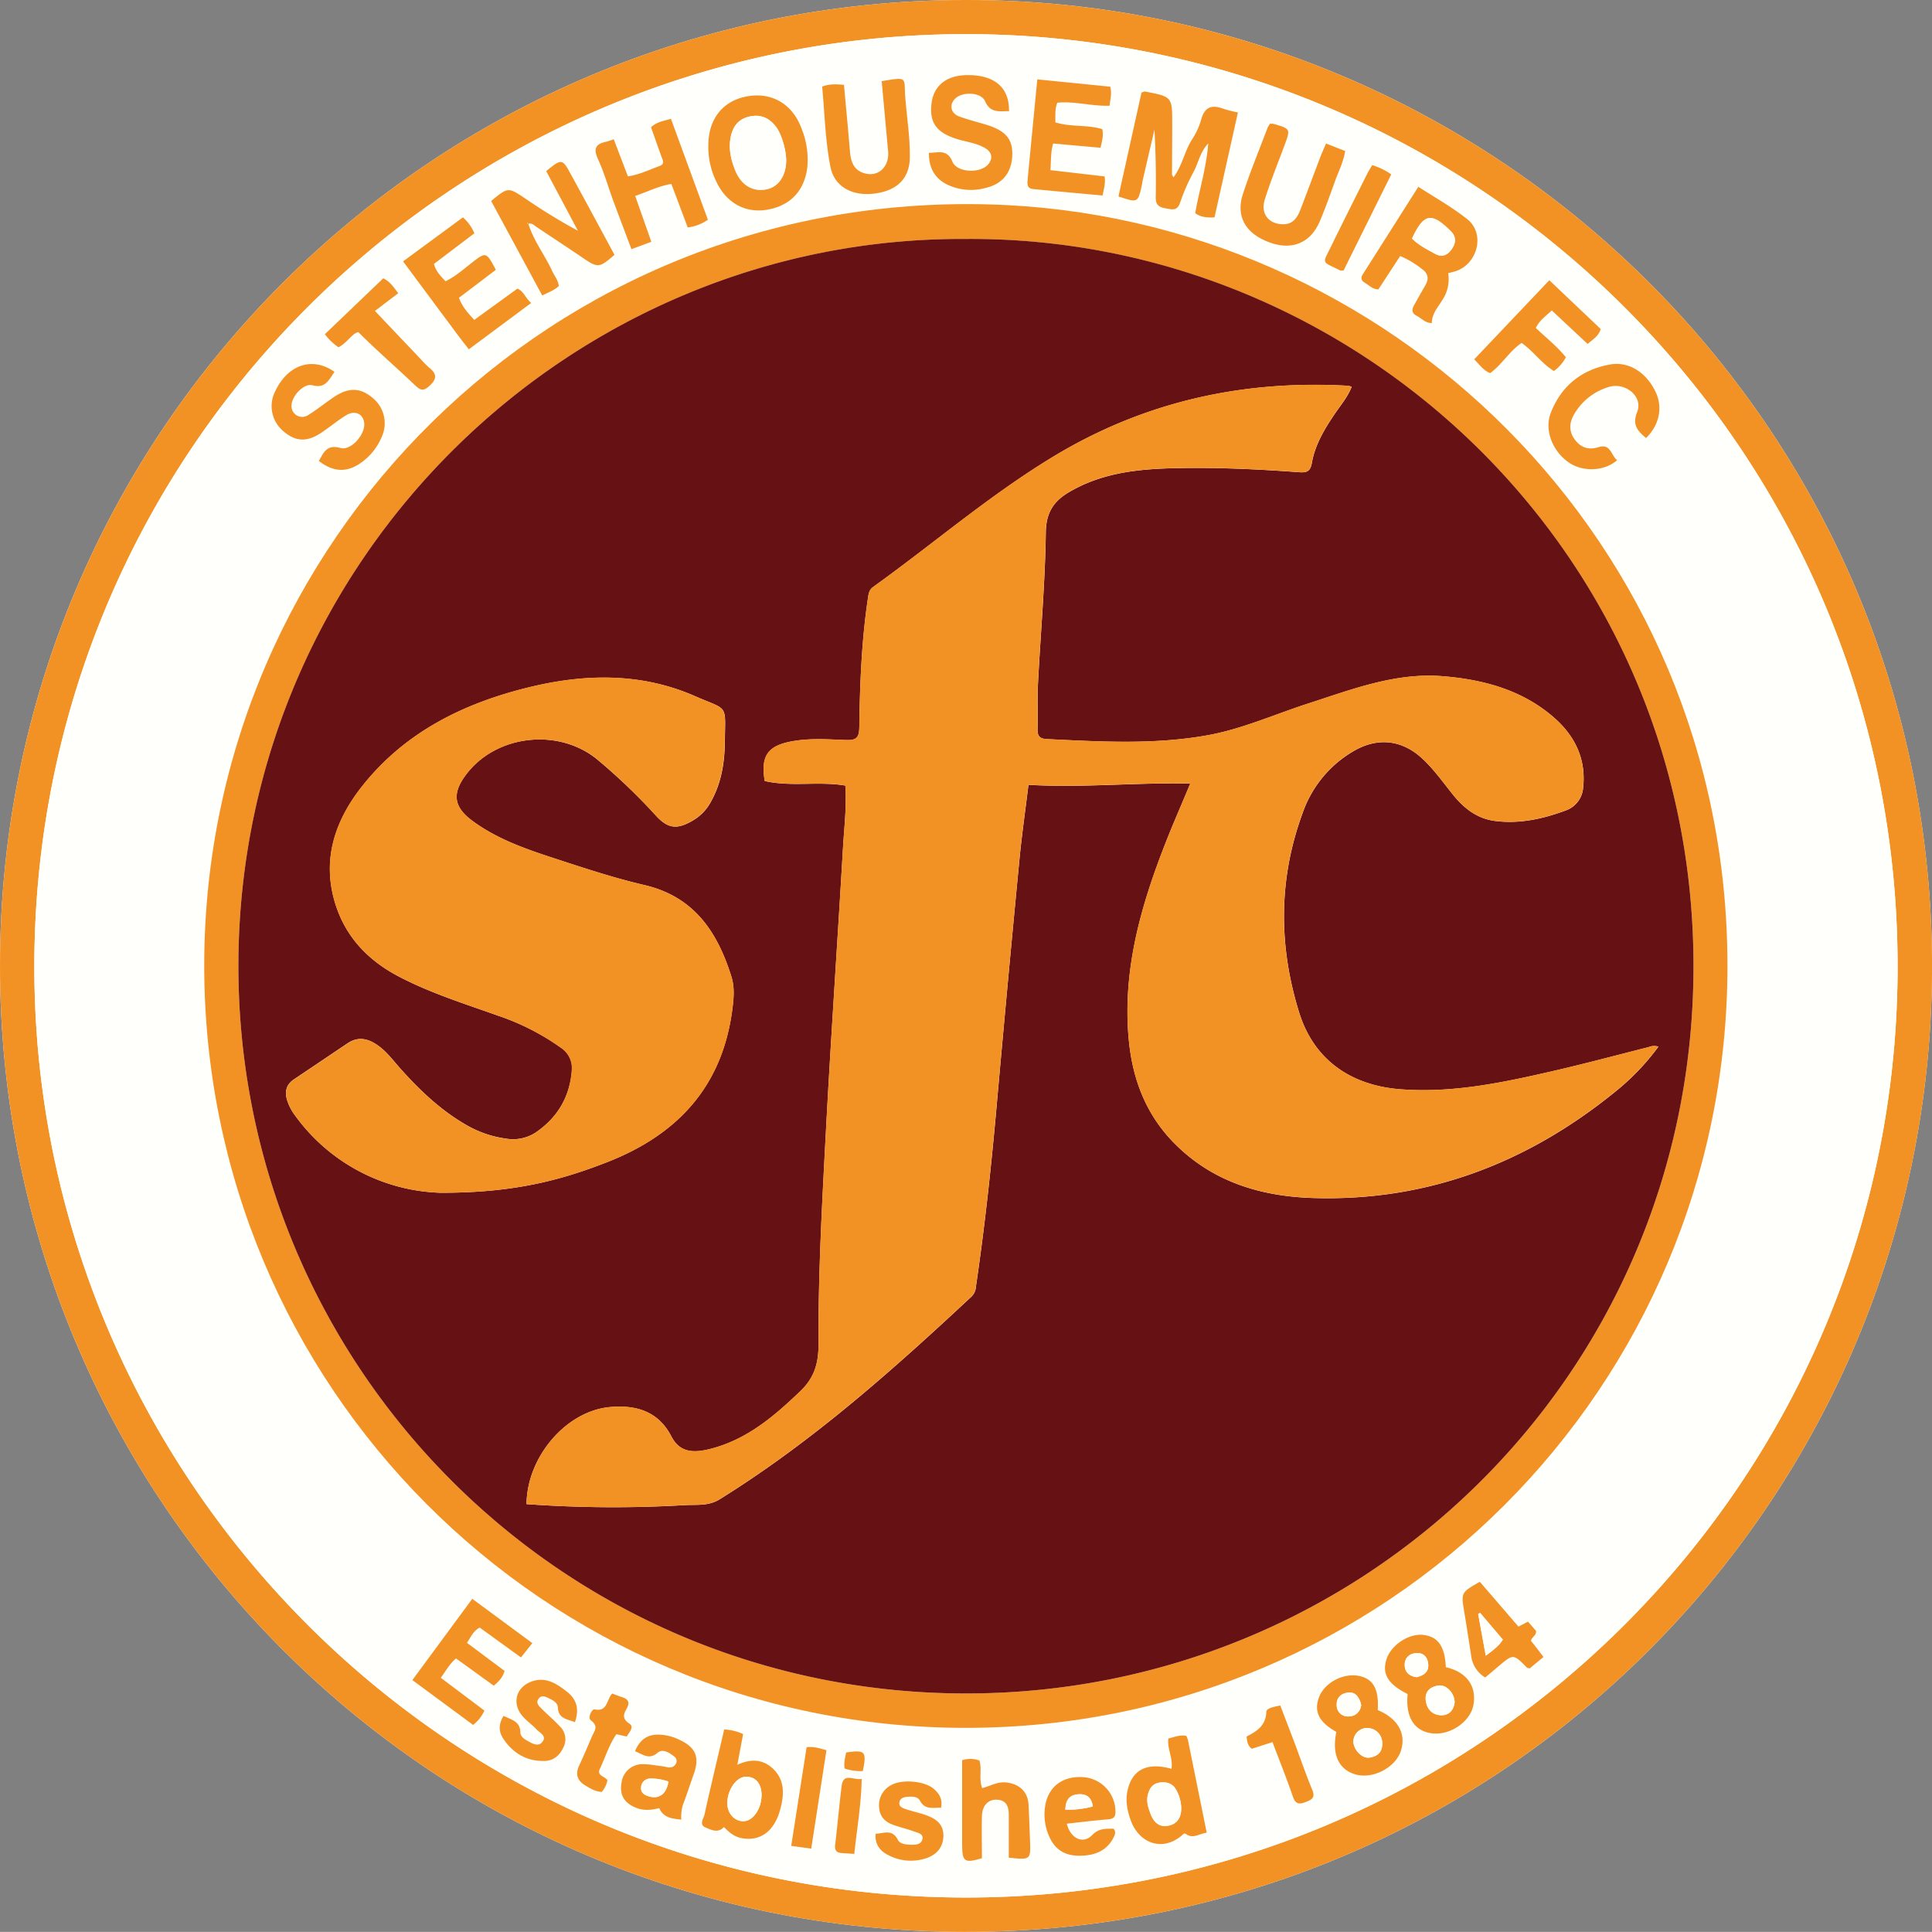 <svg xmlns="http://www.w3.org/2000/svg" id="Layer_1" data-name="Layer 1" viewBox="0 0 700.04 700"><rect x="0" y="0" width="700.04" height="700" fill="#808080" stroke="none"/><defs><style>.cls-1{fill:#fffffc}.cls-2{fill:#f39224}</style></defs><g id="UAPUAB"><path d="M350.09 0C157-.11 0 156.25 0 350c0 192.06 154.46 349.69 349.19 350 195.28.31 347.4-155.57 350.79-343.27C703.57 158.07 543.57-.18 350.09 0" class="cls-1"/><path d="M350.09 0C543.57-.18 703.57 158.07 700 356.73 696.59 544.43 544.47 700.31 349.19 700 154.46 699.69 0 542.06 0 350 0 156.25 157-.11 350.09 0m-.35 687.55c185.53.23 336.34-149.67 337.83-334.6C689.09 164.52 536.92 13.33 351.7 12.37 164.39 11.41 9 164.86 12.5 356.58c3.3 181.04 151.23 330.75 337.24 330.97" class="cls-2"/><path d="M349.74 687.55c-186-.22-333.94-149.93-337.24-331C9 164.86 164.39 11.41 351.7 12.37c185.22 1 337.39 152.15 335.87 340.58-1.49 184.93-152.3 334.83-337.83 334.6M191.37 81.13c1.44-.47 2.31.66 3.28 1.29 5.53 3.6 11 7.27 16.49 11s6 3.72 11.51-1.07q-7.87-14.55-15.83-29.24c-3-5.64-3.32-5.68-8.9-1.1l11.45 21.65a208 208 0 0 1-19.44-11.94c-5.85-3.9-5.9-3.9-12 1.15q9.18 17 18.51 34.24c2.39-1.19 4.44-1.91 6-3.4-.22-2.19-1.57-3.67-2.37-5.4-2.69-5.83-6.74-11-8.66-17.2Zm158.39 544.94c152.7.11 276.25-123.3 276.17-276.28-.08-153.72-123.18-271.86-267.7-275.73C199.6 69.8 74.24 196.6 74 349.29S197.2 626 349.76 626.07m90.31-547.31c2.83-12.7 5.63-25.23 8.47-37.94a48 48 0 0 1-5.29-1.34c-4.09-1.56-6.76-.74-8 3.84a26.3 26.3 0 0 1-3.25 7.12c-2.79 4.29-3.58 9.58-6.82 13.87-.33-.57-.55-.78-.55-1 0-6.06.08-12.12.08-18.18 0-10 0-10-9.85-11.9-.24 0-.51.14-1.28.38-2.76 12.39-5.58 25.08-8.36 37.65 7 2.33 7 2.33 8.46-4 .15-.67.21-1.36.36-2 1.4-6.06 2.82-12.12 4.22-18.18.52 8.26.6 16.37.47 24.48 0 2.67 1.08 3.56 3.55 4 2.27.37 4.14 1.15 5.24-1.94a72.6 72.6 0 0 1 4.89-11.21c1.77-3.18 2.26-7.07 5.35-10.37-.76 9.06-3.32 17.03-4.76 25.21 2.08 1.43 4.21 1.66 7.07 1.51m73.85-11.08C507 78.57 500.41 89 493.79 99.45c-.89 1.4-.35 2.34.87 3.07 1.5.89 2.75 2.29 4.82 2.33l7.89-12.08a33.2 33.2 0 0 1 8 4.8c2.08 1.5 2.44 3.53 1.12 5.81s-2.72 4.79-4.08 7.19c-.88 1.55-.85 2.93.88 3.82s3.14 2.65 5.54 2.67c0-3.48 2.34-5.85 3.93-8.53a13.47 13.47 0 0 0 2-9.54c1.22-.34 2.28-.54 3.27-.93 7.64-3 10-13.56 3.72-18.58-5.46-4.35-11.64-7.76-17.83-11.8m-257.27-15a28.74 28.74 0 0 0 3.11 13.51c3.76 7.6 10.72 11.18 18.61 9.68 8.25-1.57 13.21-7 14.17-15.42a30.2 30.2 0 0 0-2.18-14.11c-3.31-8.79-10.92-13.1-19.86-11.34-8.73 1.63-13.9 8.26-13.85 17.73Zm-86.77 73.84 22.56-16.83c-2.12-1.81-2.6-4.23-5-5.19l-15.63 11.33c-2.44-2.59-4.4-4.82-5.56-8l13.38-10.15c-3.57-6.67-3.52-6.6-9.11-2.23-2.89 2.26-5.69 4.72-9.13 6.38-1.78-1.9-3.51-3.61-4.19-6.28l14.65-11.1a15.9 15.9 0 0 0-4.15-5.77c-7.15 5.26-14.32 10.52-21.69 15.95 6.65 8.94 13.25 17.85 19.88 26.75 1.25 1.7 2.52 3.29 3.99 5.19Zm-48.67 8.18c-8-5.68-16.93-2.61-21.55 7a11.8 11.8 0 0 0 3 14.56c4.47 3.83 8.57 4 13.9.36 3-2 5.73-4.3 8.77-6.18s6.12-.57 6.55 2.7c.54 4.12-4.75 10.24-8.62 9.15-5-1.4-6.06 1.72-7.81 4.7 5.23 4 10 4.26 15 .85a21.67 21.67 0 0 0 7.74-9.46 11.84 11.84 0 0 0-3.55-14.47c-4.25-3.49-8.46-3.58-13.62-.14-3.21 2.13-6.21 4.58-9.47 6.62a3.88 3.88 0 0 1-6-3.52c.06-3.38 4.47-8.14 7.58-7.3 4.79 1.31 5.97-1.89 8.08-4.82ZM236 87.62c-2-5.77-3.91-11.13-5.85-16.63 4.66-1.58 8.54-3.6 13.11-4.34l5.93 15.75a15.7 15.7 0 0 0 7.31-2.79C252 67.44 247.61 55.34 243.11 43c-2.65.84-5.12 1.1-7.22 3.07 1.24 3.51 2.47 7 3.72 10.47.46 1.28 1.4 2.81-.49 3.51-3.71 1.36-7.29 3.16-11.6 3.82l-5.14-13.47a25 25 0 0 1-2.8.94c-4 .8-4.58 2.64-2.86 6.37 2.23 4.85 3.68 10.07 5.53 15.11 2.13 5.77 4.33 11.52 6.55 17.42Zm129.6-47.34c.15-8.64-5.32-13.18-15.19-13.07-7.4.08-12.05 3.75-12.87 10.15-.91 7.12 1.82 10.8 9.49 13.1 3.29 1 6.78 1.39 9.8 3.13 2.7 1.55 3.07 4 1.08 6.12-2.93 3.2-11.18 2.83-12.8-1.11-1.95-4.71-5.14-3.17-8.53-3.22 0 5.32 1.93 9 6.42 11.39a19.84 19.84 0 0 0 13.67 1.49c6.49-1.38 9.85-5.56 10.1-11.84.23-5.94-2.33-9-9.4-11.17-3.28-1-6.62-1.87-9.84-3s-3.65-4.73-1-6.84 9-1.84 10.38 1.3c1.91 4.29 5.09 3.58 8.69 3.57m33.16 13.26c.55-2.45 1.16-4.52.67-6.73-5.55-1.72-11.36-.67-17-2.47 0-2.45-.24-4.75.71-7.12 6.34-.61 12.53 1.33 18.95 1.1.19-2.37.91-4.46.2-6.9l-26.4-2.65c-1.21 12.47-2.36 24.24-3.48 36-.15 1.62-.54 3.51 2 3.75 8.32.79 16.64 1.55 25.13 2.33.47-2.48 1.13-4.53.73-6.92l-19.64-2.27c.27-3.21 0-6.19 1-9.65ZM480.5 52c-.73 1.68-1.42 3.15-2 4.67-2.45 6.42-4.83 12.87-7.3 19.29-1.14 3-2.74 5.49-6.46 5.38-5.18-.15-8.11-3.92-6.47-9 2.09-6.54 4.65-12.94 7.05-19.38 2.31-6.23 2.33-6.23-3.94-8a4.8 4.8 0 0 0-1.27 0 10 10 0 0 0-.85 1.43c-3 8-6.29 15.86-8.93 24s1 14.43 9.77 17.58c8 2.88 14.68.2 18-7.51 2.07-4.78 3.79-9.73 5.57-14.65 1.29-3.56 3.08-7 3.71-11Zm-161-22.6c.79 8.6 1.56 16.94 2.33 25.28.53 5.81-3.64 9.69-8.82 8-3.69-1.17-4.66-4.27-5-7.79-.67-8-1.44-16.07-2.17-24.16-2.82-.28-5.23-.43-7.91.61.88 9.76 1.08 19.55 3 29.12 1.41 7.11 7.84 10.69 15.87 9.66 8.45-1.07 12.83-5.57 12.9-13.25.07-7.32-1.09-14.54-1.66-21.8s1.11-7.22-8.57-5.67Zm-126.58 566-21.82-16.09-21.7 29.45 22 16.24a13.5 13.5 0 0 0 4.1-5.19l-15.81-11.89c1.91-2.55 3.15-5 5.53-7l13.66 9.87c1.89-1.61 3.27-3 3.92-5.36l-13.6-10.17c1.43-2.09 2.27-4.31 4.63-5.52l14.94 10.81Zm403.52-436.7c4.85-4.68 6.11-11.14 3.47-16.74-3.26-6.92-9.7-11.15-16.45-10-10.36 1.84-17.81 7.77-21.6 17.68-2.37 6.2.82 14 6.81 18 5.08 3.38 12.76 3 17.29-1-2.21-1.64-2.28-6.08-6.62-4.74-3.6 1.12-6.48.28-8.73-2.73s-2-6.28-.16-9.29a21.57 21.57 0 0 1 12.39-9.74c6.09-1.9 12.6 3.54 10.38 9-1.86 4.71.02 6.94 3.22 9.56m-72.56 445.39c-.35-7.59-2.79-11-8.12-11.68s-11.85 3.72-13.43 9 .66 8.85 7.72 12.43c-.8 8.25 2.41 13.42 8.84 14.23s13.89-4.21 15-10.27c1.23-6.8-2.47-12-10.01-13.71m-24.67 15.53c.46-7.42-1.54-11.2-6.54-12.35-5.8-1.34-12.85 2.39-14.8 7.83-1.84 5.11.12 8.92 6.35 12.4-1.72 8.2.86 13.77 7.17 15.47 6.13 1.66 14.07-2.47 16.13-8.39 2.18-6.25-.94-11.87-8.31-14.96m-62 44.43c-2.33-11.52-4.56-22.56-6.8-33.59a9.3 9.3 0 0 0-.59-1.5c-2.37-.48-4.36.5-6.51.94-.47 3.85 1.79 7.28 1.12 11-8.88-2.48-14.31.33-15.93 8-.8 3.79 0 7.38 1.27 10.9 2.82 7.64 10.9 11.35 18.21 5.43.51-.41 1-1.22 1.72-.7 2.55 1.85 4.69-.05 7.54-.48Zm-174.81-37.4c-2.44 10.42-4.88 20.57-7.11 30.77-.32 1.49-2.09 3.75.3 4.74 2 .85 4.54 2.24 6.73-.13 1.86 1.89 3.69 3.46 6.28 4 6.62 1.3 11.86-2.22 14.06-10.21 1.37-5 1.92-10.24-2.1-14.45-3.6-3.77-8.05-4.37-13.39-1.89.76-4.07 1.43-7.62 2.09-11.14a18.5 18.5 0 0 0-6.86-1.69m277.54-491.44c4.43-3.28 7-8.05 11.39-11 4.37 3.09 7.27 7.46 11.7 10.18a14.8 14.8 0 0 0 4.34-5c-3.21-3.92-7.17-7.1-10.9-10.59 1.25-2.72 3.6-4.3 5.78-6.37l13 12.15c2-1.74 4-2.81 4.73-5.41l-18.65-17.67-27.22 28.67c2.09 2.06 3.36 4.08 5.83 5.04m-174.42 537.9c7.86.82 7.93.76 7.66-5.88-.18-4.4-.3-8.8-.54-13.2-.26-4.8-3.39-7.63-8.19-8.12-3.14-.31-5.72 1.34-8.61 2.06-1.31-3.41 0-6.8-1-10a9.58 9.58 0 0 0-6.27-.1v30.34c0 6.51.78 7 7.17 5.17 0-5.06-.08-10.14 0-15.21.09-3.83 2.18-6.13 5.32-6 3.74.1 4.38 2.73 4.41 5.71.07 4.98.05 10.04.05 15.23m21-12.32c4.93-.53 9.78-1.15 14.65-1.54 1.95-.16 3-.56 3-2.86A12.52 12.52 0 0 0 392.71 644c-7.45-.65-12.86 3.33-14 10.39a19.4 19.4 0 0 0 1.75 11.61c2.22 4.65 6.09 6.51 11.06 6.41 5.13-.11 9.46-1.74 12-6.62.48-.94 1-2 0-3.18-2.74 0-5.33-.23-7.76 2.31-3.24 3.36-7.84 1.41-9.22-4.13Zm172.72-60.4c-1.74-2.29-3.13-4.14-4.42-5.85.28-1.48 2-1.85 1.82-3.63l-2.91-3.33-3.46 1.8-14-16.24c-6.79 3.89-6.78 3.93-5.67 10.67.9 5.43 1.74 10.87 2.57 16.31a10.61 10.61 0 0 0 5.07 7.7l4.82-4.07c5.35-4.5 5.34-4.5 10.28.48.17.17.5.17 1 .31Zm-415-494.14c-1.94-2.6-3.09-4.29-5.41-5.41l-21.11 20.26a20.7 20.7 0 0 0 4.93 4.73c3.23-1.6 4.86-5 7.2-5.49 6.63 6.63 13.71 12.75 20.48 19.19 2 1.95 3.06 2.34 5.28.3 2.69-2.46 2.77-4.3 0-6.53a32.4 32.4 0 0 1-3.2-3.22c-5.27-5.54-10.54-11.09-16.54-17.42Zm85.78 528.28c2.94 1.19 5.1 3.19 8.13.58 1.92-1.65 4.19-.14 6 1.25a2 2 0 0 1 .55 2.91c-1.37 1.9-3.24.84-4.94.66-2.18-.24-4.36-.69-6.54-.72a7.63 7.63 0 0 0-8.07 6.66c-.76 4.49 1 7.36 5.19 9.1 2.83 1.17 5.63.87 8.47.16 1.57 3.51 4.61 3.79 8 4.16a14.6 14.6 0 0 1 .62-5.49c1.39-3.59 2.54-7.26 3.84-10.88 2.26-6.29.81-9.82-5.28-12.62a18.2 18.2 0 0 0-7.15-1.8c-4.11-.13-6.96 1.72-8.76 6.03ZM341 655c.67-3.36-.8-5.32-2.76-6.95-3.41-2.83-11.53-3.48-15.35-1.26a8.14 8.14 0 0 0-4.37 7.86c.14 3.32 2 5.36 4.92 6.45 2.44.91 5 1.48 7.46 2.38 1.43.53 3.8.67 3.33 2.89s-2.62 2.12-4.45 2-3.69-.26-4.44-1.76c-2-4.07-5.11-2.29-8.07-2.21-.32 3.84 1.6 6.18 4.38 7.64a17.72 17.72 0 0 0 12.84 1.56c4.69-1.19 7.21-4.12 7.34-8.26.14-4.62-2.95-6.52-6.66-7.8-2.34-.8-4.78-1.3-7.12-2.1-1.12-.39-2.52-1-2.13-2.57.33-1.39 1.59-1.77 2.91-1.86 1.71-.12 3.69-.13 4.51 1.41 1.78 3.5 4.66 2.58 7.66 2.58m-158.54-33.27c-1.89 3-1.75 5.75-.14 8.17 3.48 5.26 8.36 8.24 14.84 8.14 3.44 0 5.61-2 7-4.95a6.49 6.49 0 0 0-1.34-7.63c-2.06-2.21-4.38-4.18-6.53-6.31-1-1-2.19-2.1-1.21-3.56 1.13-1.66 2.69-.81 4.06-.13s2.9 1.56 3 3.18c.19 4.13 3.41 4.21 6.17 5.35 1.63-4.56.72-8.16-2.82-11-3.87-3-8-5.71-13.21-3.61-5.45 2.18-6.81 8-2.92 12.45 1.53 1.75 3.5 3.11 5.1 4.81 1.19 1.26 3.86 2.35 2 4.56-1.51 1.82-3.58.5-5.27-.42-1.24-.67-2.61-1.67-2.62-3-.04-4.01-3.15-4.58-6.11-6.05m39.35-8.09c-2.08 2.27-1.64 6.73-6.39 5.73-.92-.2-2.65 3-1.31 4 3 2.17 1.15 4 .31 5.93-1.5 3.53-3 7.06-4.63 10.55-1.39 3-.59 5.35 2.15 7 1.85 1.14 3.73 2.31 6.08 2.43a8.87 8.87 0 0 0 2.07-4.29c-1-1.37-3.91-1.6-2.78-4 2-4.18 3.32-8.68 6-12.62l3.77.83c.87-1.6 2.89-3.39.94-4.69-2.68-1.78-2.12-3.44-.95-5.46s.67-3.33-1.53-4.07c-1.14-.38-2.28-.82-3.73-1.34M497.2 59.84c-.63 1.08-1.3 2.1-1.84 3.18-4.31 8.61-8.65 17.21-12.87 25.87C479 96 478.73 94.48 485.6 98c.21.11.52 0 1.24 0l17.26-34.8a23.6 23.6 0 0 0-6.9-3.36m-36.13 571.4c2.55 6.73 5.15 13.2 7.41 19.79.95 2.78 2.25 2.83 4.6 1.93s3.58-1.59 2.41-4.41c-2.2-5.32-4.06-10.78-6.09-16.17-1.82-4.81-3.67-9.61-5.5-14.4-2.31.44-5 .95-5.06 2.3-.19 5-3.5 7.08-7.16 8.93.22 1.74.3 3.26 1.91 4.43Zm-168.8 1.82c-1.86 11.92-3.7 23.73-5.58 35.82l7.25 1c1.88-12.18 3.7-23.9 5.52-35.66-2.41-.7-4.33-1.42-7.19-1.16m17.28 38.68c.95-9.23 2.52-17.91 2.67-27.15-3 .65-6.64-2.48-7.27 2.61-.88 7.08-1.5 14.19-2.34 21.27-.24 2 .49 2.84 2.35 3Zm3.09-30c1.44-7.17.89-7.74-6.06-6.72-.31 1.84-.92 3.67-.53 5.82a17.4 17.4 0 0 0 6.59.87Z" class="cls-1"/><path d="M349.76 626.07C197.2 626 73.71 502.13 74 349.29S199.6 69.8 358.23 74.06c144.52 3.87 267.62 122 267.7 275.73.07 152.98-123.47 276.39-276.17 276.28m.13-539.49C207.27 85.8 87.63 201.71 86.39 347.77c-1.24 146.61 117.72 267.6 266.89 265.82 142.9-1.7 260.4-116.82 260.34-263.61-.06-150.59-122.86-264.35-263.73-263.4" class="cls-2"/><path d="M440.07 78.76c-2.86.15-5-.08-7-1.51 1.41-8.18 4-16.15 4.73-25.29-3.09 3.3-3.58 7.19-5.35 10.37a72.6 72.6 0 0 0-4.89 11.21c-1.1 3.09-3 2.31-5.24 1.94-2.47-.4-3.59-1.29-3.55-4 .13-8.11 0-16.22-.47-24.48-1.4 6.06-2.82 12.12-4.22 18.18-.15.67-.21 1.36-.36 2-1.43 6.34-1.43 6.34-8.46 4 2.79-12.57 5.6-25.23 8.35-37.64.77-.24 1-.42 1.28-.38 9.86 1.89 9.87 1.89 9.85 11.9 0 6.06-.06 12.12-.08 18.18 0 .21.22.42.55 1 3.24-4.29 4-9.58 6.82-13.87a26.3 26.3 0 0 0 3.23-7.12c1.27-4.58 3.94-5.4 8-3.84a48 48 0 0 0 5.29 1.34c-2.85 12.78-5.65 25.31-8.48 38.01M191.44 81.06c1.92 6.22 6 11.37 8.66 17.2.8 1.73 2.15 3.21 2.37 5.4-1.58 1.49-3.63 2.21-6 3.4q-9.34-17.28-18.51-34.24c6.09-5 6.14-5 12-1.15a208 208 0 0 0 19.44 11.94L197.92 62c5.58-4.58 5.85-4.54 8.9 1.1q8 14.66 15.83 29.24c-5.53 4.79-6 4.81-11.51 1.07s-11-7.35-16.49-11c-1-.63-1.84-1.76-3.28-1.29l-.25-.45c0 .1-.07.25 0 .28a1 1 0 0 0 .32.11M513.92 67.68c6.19 4 12.37 7.45 17.8 11.8 6.27 5 3.92 15.58-3.72 18.58-1 .39-2 .59-3.27.93a13.47 13.47 0 0 1-2 9.54c-1.59 2.68-3.89 5-3.93 8.53-2.4 0-3.77-1.77-5.54-2.67s-1.76-2.27-.88-3.82c1.36-2.4 2.69-4.8 4.08-7.19s1-4.31-1.12-5.81a33.2 33.2 0 0 0-8-4.8l-7.89 12.08c-2.07 0-3.32-1.44-4.82-2.33-1.22-.73-1.76-1.67-.87-3.07C500.41 89 507 78.57 513.92 67.68m-2.29 18.76c2.44 2.42 5.51 4 8.52 5.59 2.58 1.39 4.55.26 6-1.93s1.59-4.31-.46-6.35c-7-6.96-9.8-6.47-14.06 2.69M256.65 52.73c0-9.47 5.12-16.1 13.85-17.78 8.94-1.71 16.55 2.6 19.86 11.44a30.2 30.2 0 0 1 2.18 14.11c-1 8.45-5.92 13.85-14.17 15.42-7.89 1.5-14.85-2.08-18.61-9.68a28.74 28.74 0 0 1-3.11-13.51m28.21 5.4c0-3.76-1.65-9.46-3.59-12.08-2.31-3.11-5.33-4.68-9.29-3.93s-6.23 3.18-7.11 7.05c-1 4.34-.11 8.45 1.49 12.45 2.15 5.36 6.24 7.9 11.14 7 4.5-.75 7.37-4.91 7.36-10.49M169.88 126.57c-1.47-1.9-2.74-3.49-3.95-5.11-6.63-8.9-13.23-17.81-19.88-26.75 7.37-5.43 14.54-10.69 21.69-15.95a15.9 15.9 0 0 1 4.15 5.77l-14.65 11.1c.68 2.67 2.41 4.38 4.19 6.28 3.44-1.66 6.24-4.12 9.13-6.38 5.59-4.37 5.54-4.44 9.11 2.23l-13.38 10.15c1.16 3.15 3.12 5.38 5.56 8l15.63-11.33c2.36 1 2.84 3.38 5 5.19ZM121.21 134.75c-2.11 2.93-3.29 6.13-8 4.85-3.11-.84-7.52 3.92-7.58 7.3a3.88 3.88 0 0 0 6 3.52c3.26-2 6.26-4.49 9.47-6.62 5.16-3.44 9.37-3.35 13.62.14a11.84 11.84 0 0 1 3.55 14.47 21.67 21.67 0 0 1-7.74 9.46c-5 3.41-9.77 3.18-15-.85 1.75-3 2.84-6.1 7.81-4.7 3.87 1.09 9.16-5 8.62-9.15-.43-3.27-3.42-4.63-6.55-2.7s-5.81 4.18-8.77 6.18c-5.33 3.61-9.43 3.47-13.9-.36a11.8 11.8 0 0 1-3-14.56c4.54-9.59 13.48-12.66 21.47-6.98M236 87.62l-7.2 2.66c-2.22-5.9-4.42-11.65-6.55-17.42-1.85-5-3.3-10.26-5.53-15.11-1.72-3.73-1.1-5.57 2.86-6.37a25 25 0 0 0 2.8-.94l5.14 13.47c4.31-.66 7.89-2.46 11.6-3.82 1.89-.7.95-2.23.49-3.51-1.25-3.47-2.48-7-3.72-10.47 2.1-2 4.57-2.23 7.22-3.07 4.5 12.3 8.93 24.4 13.39 36.57a15.7 15.7 0 0 1-7.31 2.79l-5.93-15.75c-4.57.74-8.45 2.76-13.11 4.34 1.94 5.5 3.85 10.86 5.85 16.63M365.6 40.28c-3.62 0-6.78.74-8.68-3.62-1.36-3.14-7.59-3.51-10.38-1.3s-2.22 5.66 1 6.84 6.56 2 9.84 3c7.07 2.18 9.63 5.23 9.4 11.17-.25 6.28-3.61 10.46-10.1 11.84A19.84 19.84 0 0 1 343 66.77c-4.49-2.35-6.43-6.07-6.42-11.39 3.39 0 6.58-1.49 8.53 3.22 1.62 3.94 9.87 4.31 12.8 1.11 2-2.16 1.62-4.57-1.08-6.12-3-1.74-6.51-2.14-9.8-3.13-7.67-2.3-10.4-6-9.49-13.1.82-6.4 5.47-10.07 12.87-10.15 9.87-.11 15.34 4.43 15.19 13.07M398.76 53.54 381.6 52c-1 3.46-.7 6.44-1 9.65l19.64 2.27c.4 2.39-.26 4.44-.73 6.92-8.49-.78-16.81-1.54-25.13-2.33-2.5-.24-2.11-2.13-2-3.75 1.12-11.77 2.27-23.54 3.48-36l26.4 2.65c.71 2.44 0 4.53-.2 6.9-6.42.23-12.61-1.71-18.95-1.1-.95 2.37-.66 4.67-.71 7.12 5.6 1.8 11.41.75 17 2.47.52 2.2-.09 4.29-.64 6.74M480.5 52l6.91 2.72c-.63 4-2.42 7.41-3.71 11-1.78 4.92-3.5 9.87-5.57 14.65-3.35 7.71-10.05 10.39-18 7.51-8.74-3.15-12.45-9.38-9.77-17.58s5.91-16 8.93-24a10 10 0 0 1 .85-1.43 4.8 4.8 0 0 1 1.27 0c6.27 1.81 6.25 1.81 3.94 8-2.4 6.44-5 12.84-7.05 19.38-1.64 5.1 1.29 8.87 6.47 9 3.72.11 5.32-2.42 6.46-5.38 2.47-6.42 4.85-12.87 7.3-19.29.55-1.43 1.24-2.9 1.97-4.58M319.47 29.4c9.68-1.55 8-1.48 8.54 5.7s1.73 14.48 1.66 21.8c-.07 7.68-4.45 12.18-12.9 13.25-8 1-14.46-2.55-15.87-9.66-1.88-9.57-2.08-19.36-3-29.12 2.68-1 5.09-.89 7.91-.61.73 8.09 1.5 16.12 2.17 24.16.3 3.52 1.27 6.62 5 7.79 5.18 1.66 9.35-2.22 8.82-8-.8-8.37-1.54-16.71-2.33-25.31M192.89 595.37l-4.12 5.18-14.94-10.81c-2.36 1.21-3.2 3.43-4.63 5.52l13.62 10.17c-.65 2.34-2 3.75-3.92 5.36l-13.66-9.87c-2.38 2-3.62 4.45-5.53 7l15.81 11.89a13.5 13.5 0 0 1-4.1 5.19l-22-16.24 21.7-29.45ZM596.44 158.7c-3.2-2.62-5.08-4.85-3.22-9.46 2.22-5.5-4.29-10.94-10.38-9a21.57 21.57 0 0 0-12.39 9.74c-1.8 3-2.13 6.23.16 9.29s5.13 3.85 8.73 2.73c4.34-1.34 4.41 3.1 6.62 4.74-4.53 4-12.21 4.34-17.29 1-6-4-9.18-11.77-6.81-18 3.79-9.91 11.24-15.84 21.6-17.68 6.75-1.2 13.19 3 16.45 10 2.64 5.5 1.38 11.94-3.47 16.64M523.88 604.09c7.54 1.71 11.24 6.89 10 13.7-1.1 6.06-8.45 11.09-15 10.27s-9.64-6-8.84-14.23c-7.06-3.58-9.3-7.18-7.72-12.43s8.12-9.64 13.43-9 7.78 4.1 8.13 11.69m3.19 12.72c0-3.29-3-6.42-5.74-6.08s-5 2-4.72 5.14 2.21 5.51 5.5 5.63c3.02.12 4.64-1.94 4.96-4.69m-13.74-9.1c2.53-.61 4.43-1.88 4.17-4.73-.21-2.45-1.67-4.17-4.3-4s-4.35 1.87-4.21 4.59c.13 2.51 1.87 3.82 4.34 4.14M499.21 619.62c7.37 3.09 10.49 8.71 8.31 15-2.06 5.92-10 10-16.13 8.39-6.31-1.7-8.89-7.27-7.17-15.47-6.23-3.48-8.19-7.29-6.35-12.4 1.95-5.44 9-9.17 14.8-7.83 5 1.11 7 4.89 6.54 12.31m-3.77 6.5a5 5 0 0 0-5.06 4.89c.08 3 3.1 6.21 5.79 5.84 2.9-.4 4.78-2 4.67-5.2a5.47 5.47 0 0 0-5.4-5.53m-2.23-8.43c-.65-2.5-1.88-4.65-4.62-4.41-2.43.22-4.42 1.74-4.25 4.58a4 4 0 0 0 4.27 4.07 4.49 4.49 0 0 0 4.6-4.24M437.24 664.05c-2.85.43-5 2.33-7.51.49-.71-.52-1.21.29-1.72.7-7.31 5.92-15.39 2.21-18.21-5.43-1.3-3.52-2.07-7.11-1.27-10.9 1.62-7.68 7.05-10.49 15.93-8 .67-3.72-1.59-7.15-1.12-11 2.15-.44 4.14-1.42 6.51-.94a9.3 9.3 0 0 1 .59 1.5c2.24 11.02 4.47 22.06 6.8 33.58m-9.22-9a14.4 14.4 0 0 0-1.69-6.29c-1.26-2.4-3.19-3.17-5.8-2.9-2.81.29-4 2.1-4.6 4.55s.16 4.61 1 6.81c1.06 2.83 2.91 4.86 6.13 4.35 3.51-.57 5.01-3.03 4.94-6.52ZM262.4 626.65a18.5 18.5 0 0 1 6.86 1.67c-.66 3.52-1.33 7.07-2.09 11.14 5.34-2.48 9.79-1.88 13.39 1.89 4 4.21 3.47 9.48 2.1 14.45-2.2 8-7.44 11.51-14.06 10.21-2.59-.52-4.42-2.09-6.28-4-2.19 2.37-4.68 1-6.73.13-2.39-1-.62-3.25-.3-4.74 2.23-10.18 4.71-20.33 7.11-30.75m13.53 23.68c0-4.16-2.25-6.69-5.78-6.54s-6.69 5-6.61 9.74c.06 3.54 2.59 6.35 5.76 6.37 3.51.03 6.7-4.5 6.63-9.57M539.94 135.21c-2.47-1-3.74-3-5.78-5l27.22-28.67L580 119.22c-.78 2.6-2.75 3.67-4.73 5.41l-13-12.15c-2.18 2.07-4.53 3.65-5.78 6.37 3.73 3.49 7.69 6.67 10.9 10.59a14.8 14.8 0 0 1-4.34 5c-4.43-2.72-7.33-7.09-11.7-10.18-4.35 2.9-6.98 7.67-11.41 10.95M365.52 673.11v-15.3c0-3-.67-5.61-4.41-5.71-3.14-.09-5.23 2.21-5.32 6-.11 5.07 0 10.15 0 15.21-6.39 1.87-7.15 1.34-7.17-5.17V637.8a9.58 9.58 0 0 1 6.27.1c1 3.23-.32 6.62 1 10 2.89-.72 5.47-2.37 8.61-2.06 4.8.49 7.93 3.32 8.19 8.12.24 4.4.36 8.8.54 13.2.22 6.71.15 6.77-7.71 5.95M386.54 660.79c1.38 5.54 6 7.49 9.2 4.13 2.43-2.54 5-2.26 7.76-2.31 1 1.22.45 2.24 0 3.18-2.49 4.88-6.82 6.51-12 6.62-5 .1-8.84-1.76-11.06-6.41a19.4 19.4 0 0 1-1.73-11.66c1.12-7.06 6.53-11 14-10.39a12.52 12.52 0 0 1 11.46 12.44c.05 2.3-1 2.7-3 2.86-4.85.39-9.7 1.01-14.63 1.54m9.41-6.24c-.44-3.19-2.16-4.52-5-4.43-3.29.12-4.89 1.94-4.94 5.6a35 35 0 0 0 9.99-1.17ZM559.26 600.39l-5 4.15c-.46-.14-.79-.14-1-.31-4.94-5-4.93-5-10.28-.48l-4.82 4.07a10.61 10.61 0 0 1-5.07-7.7c-.83-5.44-1.67-10.88-2.57-16.31-1.11-6.74-1.12-6.78 5.67-10.67l14 16.24 3.46-1.8 2.91 3.33c.19 1.78-1.54 2.15-1.82 3.63 1.39 1.71 2.78 3.56 4.52 5.85m-23-16-.68.43c.89 4.88 1.78 9.75 2.75 15.11 2.57-2 4.72-3.42 6.17-5.86ZM144.3 106.25l-8.44 6.41c6 6.33 11.27 11.88 16.54 17.42a32.4 32.4 0 0 0 3.2 3.22c2.78 2.23 2.7 4.07 0 6.53-2.22 2-3.24 1.65-5.28-.3-6.77-6.44-13.85-12.56-20.48-19.19-2.34.48-4 3.89-7.2 5.49a20.7 20.7 0 0 1-4.93-4.73l21.17-20.26c2.33 1.16 3.48 2.81 5.42 5.41M230.08 634.53c1.8-4.31 4.65-6.16 8.82-6a18.2 18.2 0 0 1 7.15 1.8c6.09 2.8 7.54 6.33 5.28 12.62-1.3 3.62-2.45 7.29-3.84 10.88a14.6 14.6 0 0 0-.62 5.49c-3.42-.37-6.46-.65-8-4.16-2.84.71-5.64 1-8.47-.16-4.23-1.74-6-4.61-5.19-9.1a7.63 7.63 0 0 1 8.07-6.66c2.18 0 4.36.48 6.54.72 1.7.18 3.57 1.24 4.94-.66a2 2 0 0 0-.55-2.91c-1.78-1.39-4.05-2.9-6-1.25-3.03 2.58-5.21.58-8.13-.61m12.14 11a18.5 18.5 0 0 0-6.8-1.11 3.33 3.33 0 0 0-3.13 3.27c-.17 1.76 1.14 2.68 2.7 3.15 3.82 1.16 6.42-.72 7.23-5.27ZM341 655c-3-.06-5.83.88-7.66-2.54-.82-1.54-2.8-1.53-4.51-1.41-1.32.09-2.58.47-2.91 1.86-.39 1.59 1 2.18 2.13 2.57 2.34.8 4.78 1.3 7.12 2.1 3.71 1.28 6.8 3.18 6.66 7.8-.13 4.14-2.65 7.07-7.34 8.26a17.72 17.72 0 0 1-12.84-1.56c-2.78-1.46-4.7-3.8-4.38-7.64 3-.08 6-1.86 8.07 2.21.75 1.5 2.76 1.68 4.44 1.76s4 .07 4.45-2-1.9-2.36-3.33-2.89c-2.45-.9-5-1.47-7.46-2.38-2.93-1.09-4.78-3.13-4.92-6.45a8.14 8.14 0 0 1 4.37-7.86c3.82-2.22 11.94-1.57 15.35 1.26 1.91 1.63 3.38 3.59 2.76 6.91M182.46 621.73c3 1.47 6.07 2 6.11 6.08 0 1.35 1.38 2.35 2.62 3 1.69.92 3.76 2.24 5.27.42 1.83-2.21-.84-3.3-2-4.56-1.6-1.7-3.57-3.06-5.1-4.81-3.89-4.46-2.53-10.27 2.92-12.45 5.24-2.1 9.34.56 13.21 3.61 3.54 2.79 4.45 6.39 2.82 11-2.76-1.14-6-1.22-6.17-5.35-.08-1.62-1.59-2.5-3-3.18s-2.93-1.53-4.06.13c-1 1.46.25 2.6 1.21 3.56 2.15 2.13 4.47 4.1 6.53 6.31a6.49 6.49 0 0 1 1.34 7.63c-1.38 2.95-3.55 4.9-7 4.95-6.48.1-11.36-2.88-14.84-8.14-1.61-2.45-1.75-5.16.14-8.2M221.81 613.64c1.45.52 2.59 1 3.74 1.35 2.2.74 2.71 2 1.53 4.07s-1.73 3.68.95 5.46c1.95 1.3-.07 3.09-.94 4.69l-3.77-.83c-2.69 3.94-4 8.44-6 12.62-1.13 2.4 1.77 2.63 2.78 4a8.87 8.87 0 0 1-2.07 4.29c-2.35-.12-4.23-1.29-6.08-2.43-2.74-1.68-3.54-4-2.15-7 1.61-3.49 3.13-7 4.63-10.55.84-2 2.65-3.76-.31-5.93-1.34-1 .39-4.18 1.31-4 4.74.99 4.3-3.47 6.38-5.74M497.2 59.84a23.6 23.6 0 0 1 6.9 3.35L486.84 98c-.72 0-1 .1-1.24 0-6.87-3.5-6.56-2-3.11-9.09 4.22-8.66 8.56-17.26 12.87-25.87.54-1.1 1.21-2.12 1.84-3.2M461.07 631.24l-7.48 2.4c-1.61-1.17-1.69-2.69-1.91-4.43 3.66-1.85 7-3.94 7.16-8.93.05-1.35 2.75-1.86 5.06-2.3 1.83 4.79 3.68 9.59 5.5 14.4 2 5.39 3.89 10.85 6.09 16.17 1.17 2.82-.17 3.55-2.41 4.41s-3.65.85-4.6-1.93c-2.26-6.59-4.86-13.03-7.41-19.79M292.27 633.06c2.86-.26 4.78.46 7.19 1.11-1.82 11.76-3.64 23.48-5.52 35.66l-7.25-1c1.88-12.04 3.72-23.83 5.58-35.77M309.55 671.74l-4.59-.3c-1.86-.13-2.59-1-2.35-3 .84-7.08 1.46-14.19 2.34-21.27.63-5.09 4.27-2 7.27-2.61-.15 9.27-1.72 17.95-2.67 27.18M312.64 641.71a17.4 17.4 0 0 1-6.59-.9c-.39-2.15.22-4 .53-5.82 6.95-.99 7.5-.45 6.06 6.72" class="cls-2"/><path d="M349.89 86.58c140.87-1 263.67 112.81 263.73 263.4.06 146.79-117.44 261.91-260.34 263.61-149.17 1.78-268.13-119.21-266.89-265.82C87.63 201.71 207.27 85.8 349.89 86.58M190.79 545a443 443 0 0 0 57.6.36c4.14-.22 8.34.41 12.39-2.11 33.43-20.77 62.64-46.75 91.27-73.47a5.5 5.5 0 0 0 1.58-3.63c3.23-21.92 5.6-43.94 7.55-66q3.92-44.2 8.18-88.39c.86-9 2.15-18 3.3-27.38 19.7 1.15 39-.91 58.63-.46-3.53 8.48-7 16.27-10 24.21-8.45 22-14.51 44.5-12.3 68.41 1.33 14.38 6.18 27.28 16.58 37.77 13.87 14 31.4 19.19 50.26 19.78 41.11 1.28 77.26-12.51 109-38.16a86.5 86.5 0 0 0 16.09-16.69 5.3 5.3 0 0 0-3.55.18c-11.87 3-23.69 6.18-35.62 8.9-17.84 4.08-35.71 7.81-54.26 6.38-18.09-1.38-31.42-10.73-36.73-27.77-7.53-24.21-7.57-48.5 1.3-72.51a41.7 41.7 0 0 1 18.28-22.19c8.91-5.26 17.85-4.19 25.35 2.94 4 3.82 7.22 8.32 10.65 12.62 4 5 8.76 8.81 15.31 9.67 9 1.17 17.55-.77 25.85-3.86a9.46 9.46 0 0 0 6.14-8.21c1.11-10.14-2.82-18.43-10.15-25-11.61-10.37-26.06-14.21-41-15.38-17-1.32-32.76 4.84-48.6 9.95-12 3.89-23.7 9.16-36.16 11.43-19.37 3.53-39 2.36-58.5 1.41-2.47-.13-3.34-1.09-3.27-3.56.16-5.51-.13-11 .15-16.53.94-18.29 2.59-36.56 2.84-54.85.1-7.4 3.09-11.51 8.81-14.77a63 63 0 0 1 4-2.09c11.13-5.2 23.05-6.15 35.06-6.38 14.61-.28 29.2.4 43.76 1.48 2.58.19 4.18 0 4.76-3.35 1.18-6.75 4.74-12.56 8.57-18.17 2.06-3 4.47-5.84 5.86-9.44a9 9 0 0 0-1.4-.36c-38.29-2.15-74.12 5.85-107.07 25.9-22.91 13.93-43.21 31.43-64.9 47-1.42 1-1.64 2.33-1.87 3.88-2.34 15.56-2.95 31.25-3.16 47-.05 4-1.33 4.74-5 4.59-6.59-.26-13.21-.73-19.78.54-8.45 1.64-11 5.33-9.49 14.3 9.55 2.2 19.55 0 29.21 1.66.52 7.89-.42 15.15-.84 22.42-2 34.36-4.39 68.7-6.21 103.07-1.36 25.57-2.79 51.17-2.66 76.79 0 6.85-1.38 12.16-6.56 17.12-9.47 9.08-19.18 17.4-32.2 20.84-7.46 2-11.78 1-14.66-4.57-4.8-9.18-13.06-11.26-22-10.49-16.01 1.34-30.25 18.07-30.39 35.17m-31.32-112.82c26.86.08 43.88-4.6 60.54-11.1 25.55-10 41.72-27.46 45.33-55.4.52-4 .87-8-.35-11.83-5.07-16.22-13.54-29-31.56-33.17-11.1-2.59-22-6.21-32.83-9.75-10.33-3.37-20.66-7-29.52-13.56-6.72-5-7.32-9.82-2.36-16.52 11-14.89 34.22-17.28 48.23-5.21a217.5 217.5 0 0 1 20.56 19.71c4.55 5.1 8 5.31 13.84 1.77a17.06 17.06 0 0 0 6-6.19c3.91-6.76 5.19-14.19 5.29-21.83.17-14.38 1.45-11.47-10.78-16.84-19.61-8.6-40-8.15-60.33-3.18-23.67 5.79-44.83 16.26-60.31 35.83-9.57 12.1-14.41 25.83-10.08 41.3 3.51 12.55 11.7 21.5 23.29 27.58s23.89 9.89 36.07 14.24a87.5 87.5 0 0 1 22.75 11.58 8.76 8.76 0 0 1 4 8.11C206.5 397.45 202 405 194 410.43a15.08 15.08 0 0 1-10.73 2.12 39 39 0 0 1-14-4.75c-9.48-5.39-17.23-12.77-24.4-20.84-2.47-2.78-4.69-5.81-7.73-8-3.47-2.53-7.15-3.6-11.09-1-6.52 4.36-13 8.76-19.55 13.13-2.82 1.89-3.41 4.47-2.45 7.59a18.2 18.2 0 0 0 2.84 5.46 67.59 67.59 0 0 0 52.58 28.04" style="fill:#661214"/><path d="M191.44 81.06a1 1 0 0 1-.35-.1s0-.18 0-.28l.25.45ZM511.63 86.44c4.26-9.16 7.06-9.65 14-2.69 2.05 2 1.86 4.19.46 6.35s-3.4 3.32-6 1.93c-2.95-1.62-6.02-3.17-8.46-5.59M284.86 58.13c0 5.58-2.9 9.74-7.36 10.53-4.9.86-9-1.68-11.14-7-1.6-4-2.48-8.11-1.49-12.45.88-3.87 3.15-6.31 7.11-7.05s7 .82 9.29 3.93c1.94 2.58 3.59 8.28 3.59 12.04M527.07 616.81c-.32 2.75-1.94 4.81-5 4.69-3.29-.12-5.23-2.44-5.5-5.63s1.82-4.78 4.72-5.14 5.71 2.79 5.78 6.08M513.33 607.71c-2.47-.32-4.21-1.63-4.34-4.14-.14-2.72 1.52-4.42 4.21-4.59s4.09 1.55 4.3 4c.26 2.85-1.64 4.12-4.17 4.73M495.44 626.12a5.47 5.47 0 0 1 5.4 5.53c.11 3.21-1.77 4.8-4.67 5.2-2.69.37-5.71-2.82-5.79-5.84a5 5 0 0 1 5.06-4.89M493.21 617.69a4.49 4.49 0 0 1-4.6 4.24 4 4 0 0 1-4.27-4.07c-.17-2.84 1.82-4.36 4.25-4.58 2.74-.28 3.97 1.91 4.62 4.41M428 655.05c.05 3.49-1.45 6-5 6.52-3.22.51-5.07-1.52-6.13-4.35-.82-2.2-1.57-4.42-1-6.81s1.79-4.26 4.6-4.55c2.61-.27 4.54.5 5.8 2.9a14.4 14.4 0 0 1 1.73 6.29M275.93 650.33c0 5.07-3.12 9.6-6.63 9.57-3.17 0-5.7-2.83-5.76-6.37-.08-4.79 3.18-9.59 6.61-9.74s5.76 2.38 5.78 6.54M396 654.55a35 35 0 0 1-9.94 1.17c.05-3.66 1.65-5.48 4.94-5.6 2.79-.12 4.51 1.24 5 4.43M536.31 584.41l8.24 9.68c-1.45 2.44-3.6 3.83-6.17 5.86-1-5.36-1.86-10.23-2.75-15.11ZM242.22 645.57c-.81 4.55-3.41 6.47-7.23 5.31-1.56-.47-2.87-1.39-2.7-3.15a3.33 3.33 0 0 1 3.13-3.27 18.5 18.5 0 0 1 6.8 1.11" class="cls-1"/><path d="M190.79 545c.14-17.11 14.38-33.84 30.36-35.2 9-.77 17.23 1.31 22 10.49 2.88 5.52 7.2 6.54 14.66 4.57 13-3.44 22.73-11.76 32.2-20.84 5.18-5 6.59-10.27 6.56-17.12-.13-25.62 1.3-51.22 2.66-76.79 1.82-34.37 4.22-68.71 6.21-103.07.42-7.27 1.36-14.53.84-22.42-9.66-1.66-19.66.54-29.21-1.66-1.51-9 1-12.66 9.49-14.3 6.57-1.27 13.19-.8 19.78-.54 3.67.15 4.95-.58 5-4.59.21-15.7.82-31.39 3.16-47 .23-1.55.45-2.85 1.87-3.88 21.69-15.59 42-33.09 64.9-47 32.95-20.05 68.78-28.05 107.07-25.9a9 9 0 0 1 1.4.36c-1.39 3.6-3.8 6.42-5.86 9.44-3.83 5.61-7.39 11.42-8.57 18.17-.58 3.34-2.18 3.54-4.76 3.35-14.56-1.08-29.15-1.76-43.76-1.48-12 .23-23.93 1.18-35.06 6.38-1.37.64-2.71 1.35-4 2.09-5.72 3.26-8.71 7.37-8.81 14.77-.25 18.29-1.9 36.56-2.84 54.85-.28 5.5 0 11-.15 16.53-.07 2.47.8 3.43 3.27 3.56 19.54.95 39.13 2.12 58.5-1.41 12.46-2.27 24.13-7.54 36.16-11.43 15.84-5.11 31.62-11.27 48.6-9.95 15 1.17 29.43 5 41 15.38 7.33 6.55 11.26 14.84 10.15 25a9.46 9.46 0 0 1-6.14 8.21c-8.3 3.09-16.88 5-25.85 3.86-6.55-.86-11.3-4.67-15.31-9.67-3.43-4.3-6.63-8.8-10.65-12.62-7.5-7.13-16.44-8.2-25.35-2.94a41.7 41.7 0 0 0-18.28 22.19c-8.87 24-8.83 48.3-1.3 72.51 5.31 17 18.64 26.39 36.73 27.77 18.55 1.43 36.42-2.3 54.26-6.38 11.93-2.72 23.75-5.9 35.62-8.9a5.3 5.3 0 0 1 3.55-.18 86.5 86.5 0 0 1-16.09 16.69c-31.78 25.65-67.93 39.44-109 38.16-18.86-.59-36.39-5.79-50.26-19.78-10.4-10.49-15.25-23.39-16.58-37.77-2.21-23.91 3.85-46.4 12.3-68.41 3.05-7.94 6.49-15.73 10-24.21-19.65-.45-38.93 1.61-58.63.46-1.15 9.42-2.44 18.38-3.3 27.38q-4.23 44.19-8.18 88.39c-1.95 22.08-4.32 44.1-7.55 66a5.5 5.5 0 0 1-1.58 3.63c-28.63 26.72-57.84 52.7-91.27 73.47-4 2.52-8.25 1.89-12.39 2.11a443 443 0 0 1-57.57-.33" class="cls-2"/><path d="M159.47 432.18a67.59 67.59 0 0 1-52.55-28 18.2 18.2 0 0 1-2.84-5.46c-1-3.12-.37-5.7 2.45-7.59 6.52-4.37 13-8.77 19.55-13.13 3.94-2.64 7.62-1.57 11.09 1 3 2.21 5.26 5.24 7.73 8 7.17 8.07 14.92 15.45 24.4 20.84a39 39 0 0 0 14 4.75 15.08 15.08 0 0 0 10.7-2.16c8-5.42 12.49-13 13.14-22.71a8.76 8.76 0 0 0-4-8.11A87.5 87.5 0 0 0 180.45 368c-12.18-4.35-24.53-8.19-36.07-14.24s-19.78-15-23.29-27.58c-4.33-15.47.51-29.2 10.08-41.3 15.48-19.57 36.64-30 60.31-35.83 20.35-5 40.72-5.42 60.33 3.18 12.23 5.37 10.95 2.46 10.78 16.84-.1 7.64-1.38 15.07-5.29 21.83a17.06 17.06 0 0 1-6 6.19c-5.86 3.54-9.29 3.33-13.84-1.77A217.5 217.5 0 0 0 217 275.64c-14-12.07-37.19-9.68-48.23 5.21-5 6.7-4.36 11.53 2.36 16.52 8.86 6.6 19.19 10.19 29.52 13.56 10.85 3.54 21.73 7.16 32.83 9.75 18 4.21 26.49 16.95 31.56 33.17 1.22 3.87.87 7.8.35 11.83-3.61 27.94-19.78 45.42-45.33 55.4-16.71 6.5-33.73 11.18-60.59 11.1" class="cls-2"/></g></svg>